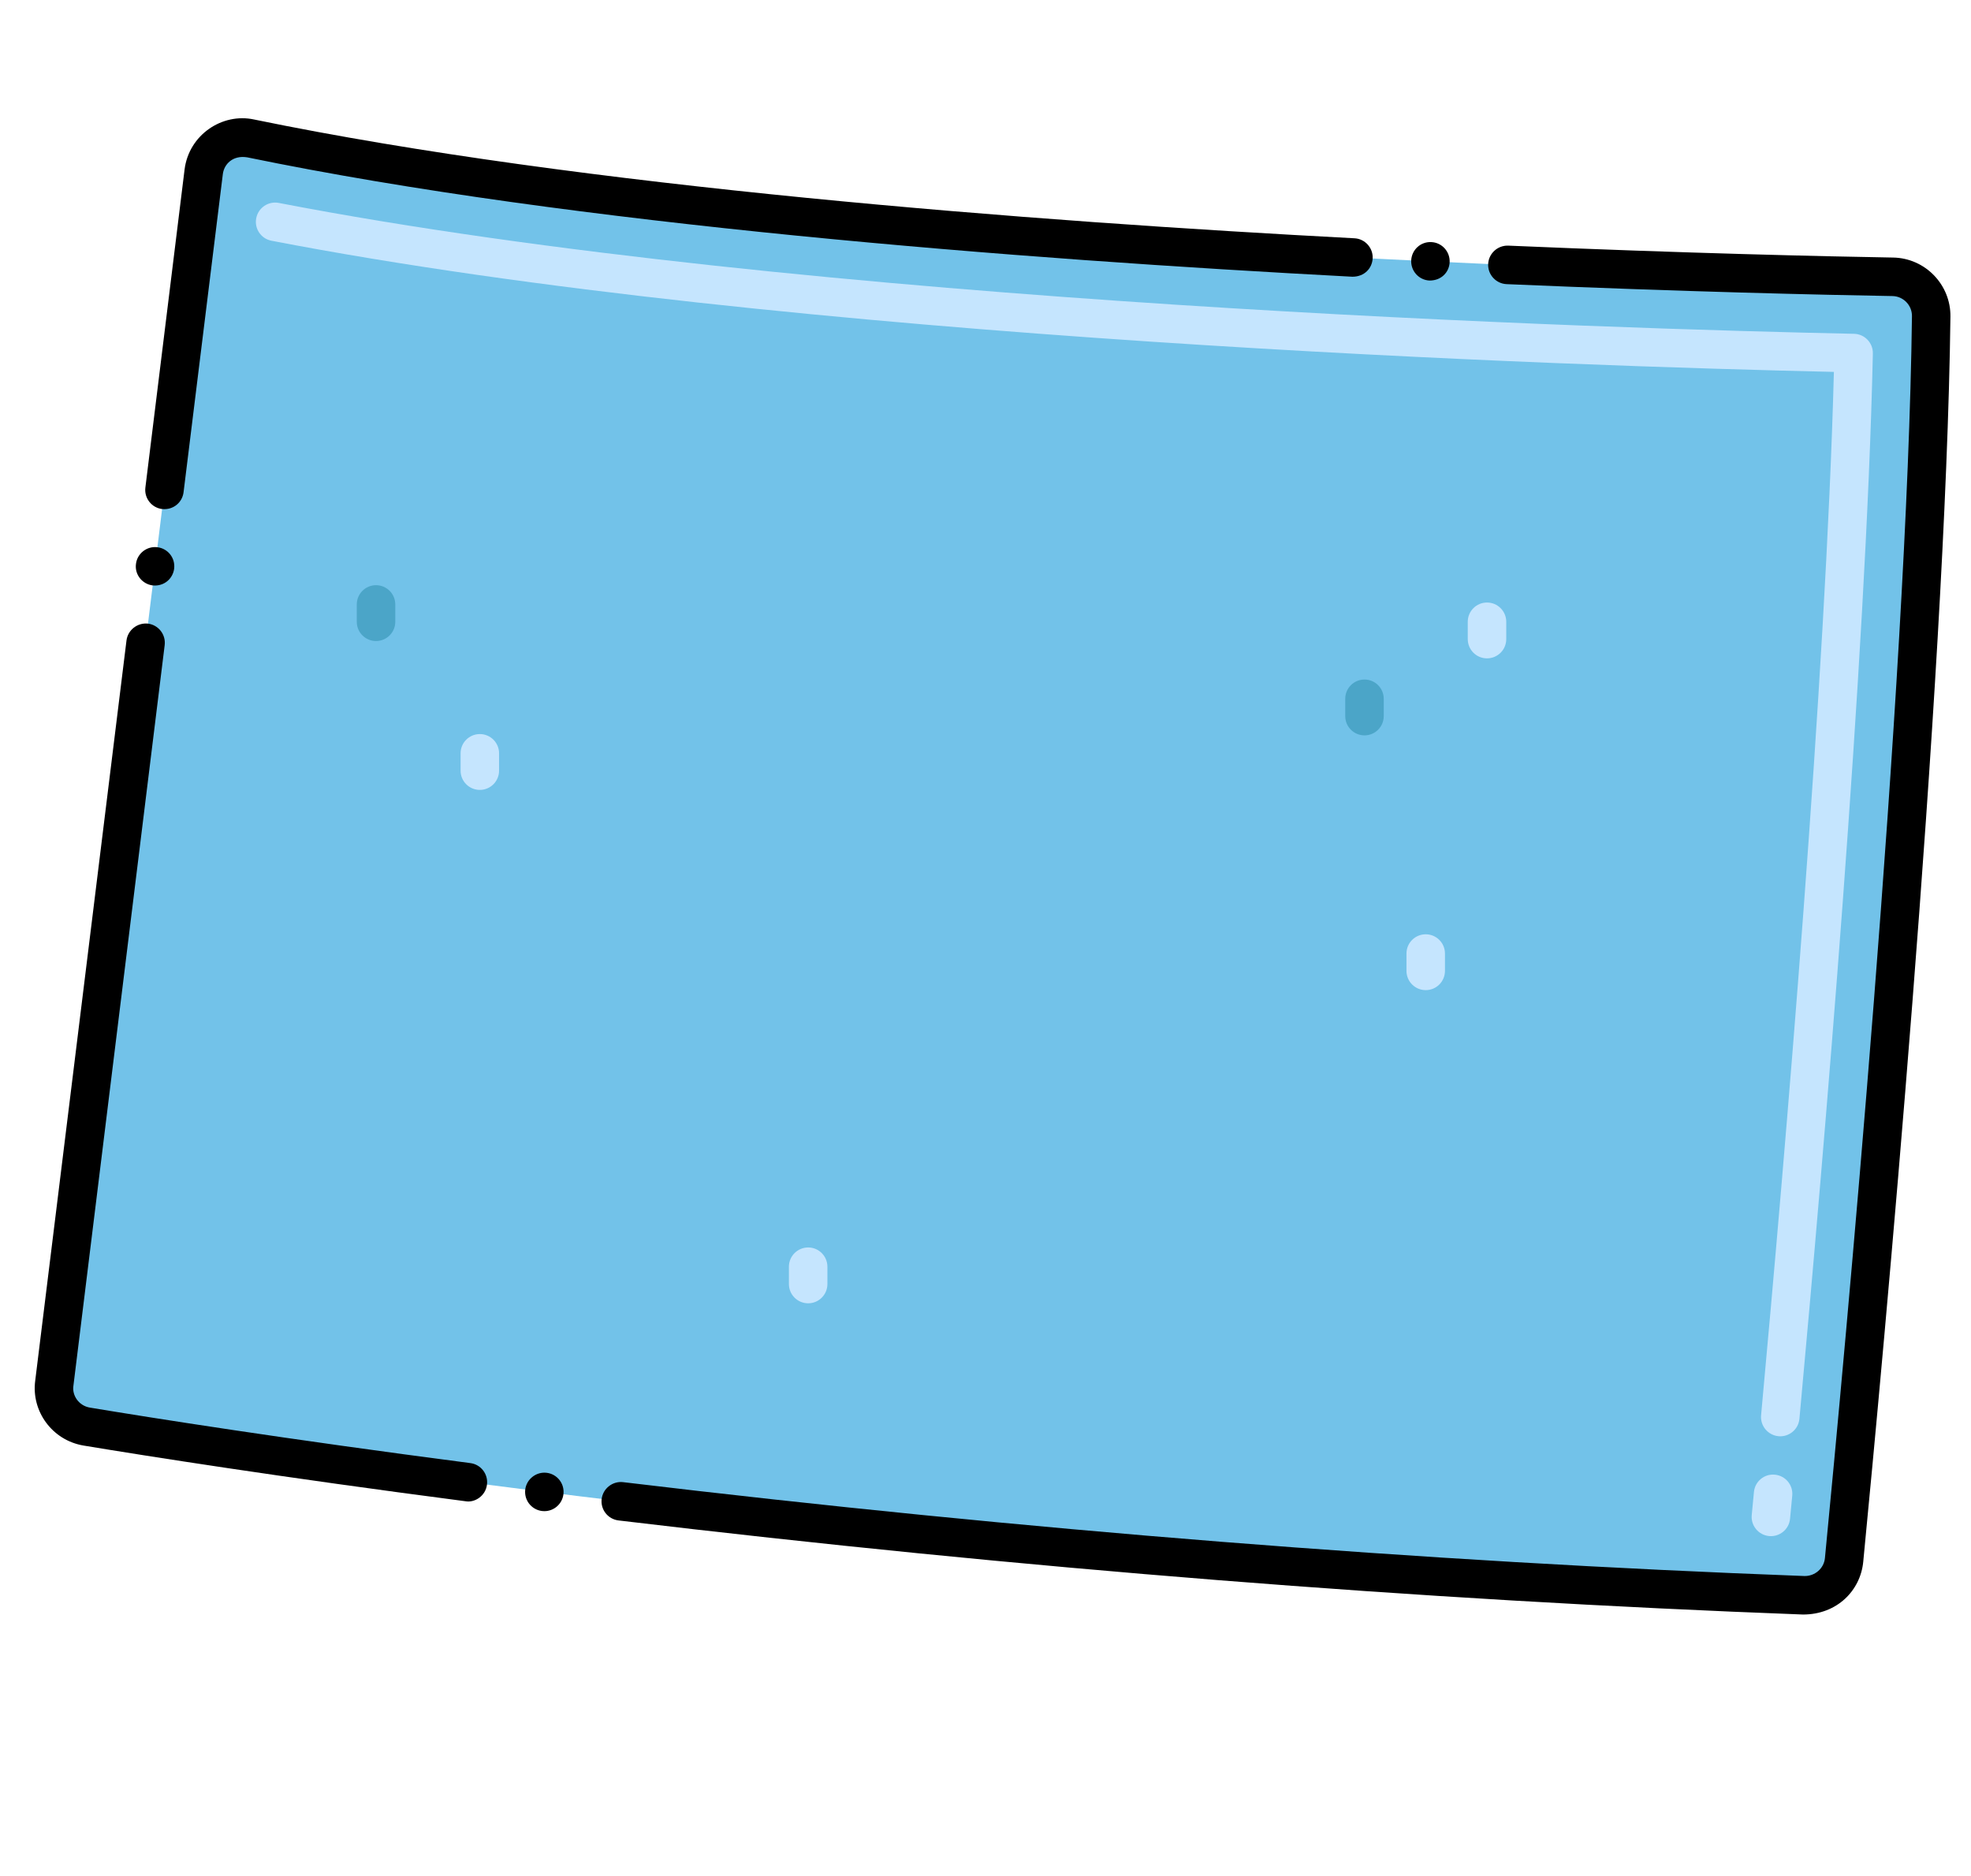 <svg width="62" height="59" viewBox="0 0 62 59" fill="none" xmlns="http://www.w3.org/2000/svg">
<path d="M6.407 5.405L1.709 43.5C1.628 44.155 2.077 44.756 2.728 44.864C7.94 45.727 30.06 49.173 56.738 50.169C57.389 50.193 57.946 49.707 58.008 49.06C58.52 43.786 60.605 21.676 60.749 9.95C60.757 9.272 60.22 8.716 59.542 8.705C53.381 8.598 25.198 7.924 7.876 4.352C7.172 4.207 6.495 4.692 6.407 5.405Z" fill="#72C2E9"/>
<path d="M15.094 24.842C14.759 24.842 14.488 24.571 14.488 24.236V23.691C14.488 23.357 14.759 23.086 15.094 23.086C15.428 23.086 15.699 23.357 15.699 23.691V24.236C15.699 24.571 15.428 24.842 15.094 24.842Z" fill="#C5E5FE"/>
<path d="M44.848 31.139C44.513 31.139 44.242 30.868 44.242 30.533V29.988C44.242 29.654 44.513 29.383 44.848 29.383C45.182 29.383 45.453 29.654 45.453 29.988V30.533C45.453 30.868 45.182 31.139 44.848 31.139Z" fill="#C5E5FE"/>
<path d="M46.775 20.705C46.441 20.705 46.17 20.434 46.17 20.1V19.555C46.17 19.22 46.441 18.949 46.775 18.949C47.11 18.949 47.381 19.22 47.381 19.555V20.1C47.381 20.434 47.11 20.705 46.775 20.705Z" fill="#C5E5FE"/>
<path d="M25.422 40.988C25.087 40.988 24.816 40.717 24.816 40.383V39.838C24.816 39.503 25.087 39.232 25.422 39.232C25.756 39.232 26.027 39.503 26.027 39.838V40.383C26.027 40.717 25.756 40.988 25.422 40.988Z" fill="#C5E5FE"/>
<path d="M11.828 20.16C11.494 20.16 11.223 19.889 11.223 19.555V19.01C11.223 18.675 11.494 18.404 11.828 18.404C12.163 18.404 12.434 18.675 12.434 19.01V19.555C12.434 19.889 12.163 20.16 11.828 20.16Z" fill="#4BA5C8"/>
<path d="M42.922 23.127C42.587 23.127 42.316 22.856 42.316 22.521V21.977C42.316 21.642 42.587 21.371 42.922 21.371C43.256 21.371 43.527 21.642 43.527 21.977V22.521C43.527 22.856 43.256 23.127 42.922 23.127Z" fill="#4BA5C8"/>
<path d="M55.648 48.308C55.315 48.276 55.071 47.981 55.103 47.648L55.172 46.924C55.203 46.591 55.497 46.345 55.831 46.378C56.164 46.409 56.409 46.704 56.377 47.037L56.308 47.763C56.277 48.097 55.98 48.34 55.648 48.308ZM55.945 45.168C55.612 45.137 55.367 44.842 55.397 44.51C56.152 36.314 57.437 21.309 57.687 11.696C49.545 11.513 24.835 10.712 8.54 7.571C8.211 7.508 7.996 7.191 8.06 6.862C8.123 6.534 8.442 6.318 8.769 6.382C25.399 9.588 50.9 10.343 58.32 10.498C58.653 10.505 58.92 10.781 58.913 11.117C58.702 20.732 57.375 36.235 56.603 44.62C56.572 44.956 56.274 45.199 55.945 45.168Z" fill="#C5E5FE"/>
<path d="M4.277 17.735C4.231 18.077 4.483 18.372 4.802 18.411C5.162 18.448 5.438 18.198 5.478 17.885C5.519 17.545 5.278 17.249 4.95 17.21C4.618 17.169 4.316 17.408 4.277 17.735Z" fill="black"/>
<path d="M3.979 20.142L1.107 43.428C0.983 44.382 1.639 45.295 2.628 45.462C4.601 45.789 8.784 46.45 14.64 47.213C14.934 47.267 15.273 47.047 15.318 46.693C15.362 46.361 15.127 46.056 14.797 46.014C8.946 45.252 4.785 44.593 2.826 44.268C2.476 44.209 2.259 43.881 2.31 43.575L5.18 20.289C5.221 19.957 4.986 19.655 4.655 19.613C4.325 19.575 4.02 19.814 3.979 20.142Z" fill="black"/>
<path d="M5.806 5.331L4.573 15.334C4.532 15.669 4.772 15.97 5.101 16.009C5.464 16.045 5.737 15.789 5.774 15.481L7.009 5.479C7.045 5.171 7.315 4.874 7.775 4.948C18.054 7.068 32.017 8.147 42.541 8.703C42.925 8.703 43.162 8.433 43.178 8.129C43.198 7.798 42.936 7.509 42.606 7.494C32.497 6.961 18.288 5.881 7.997 3.759C6.989 3.538 5.941 4.243 5.806 5.331Z" fill="black"/>
<path d="M59.552 8.1C59.551 8.1 59.55 8.1 59.55 8.1C57.428 8.064 53.03 7.965 47.444 7.725C47.11 7.713 46.827 7.972 46.812 8.304C46.797 8.636 47.057 8.921 47.391 8.936C52.993 9.176 57.401 9.275 59.532 9.311H59.535C59.874 9.32 60.147 9.602 60.143 9.943C60.001 21.467 58.011 42.753 57.405 49.003C57.373 49.33 57.086 49.572 56.76 49.565C56.759 49.565 56.759 49.565 56.758 49.565C44.71 49.115 32.207 48.122 19.6 46.613C19.27 46.574 18.965 46.814 18.926 47.144C18.886 47.475 19.122 47.777 19.457 47.817C32.104 49.328 44.639 50.323 56.715 50.776C57.794 50.776 58.523 50.014 58.61 49.12C59.218 42.858 61.211 21.529 61.353 9.958C61.366 8.951 60.558 8.118 59.552 8.1Z" fill="black"/>
<path d="M17.123 47.525C17.428 47.525 17.685 47.297 17.723 46.995C17.765 46.663 17.53 46.36 17.198 46.319C16.868 46.278 16.563 46.518 16.522 46.845C16.478 47.214 16.765 47.525 17.123 47.525Z" fill="black"/>
<path d="M44.391 8.191C44.376 8.519 44.629 8.808 44.968 8.823C45.354 8.823 45.586 8.548 45.6 8.249C45.617 7.915 45.358 7.629 45.026 7.614C44.689 7.595 44.406 7.856 44.391 8.191Z" fill="black"/>
</svg>
